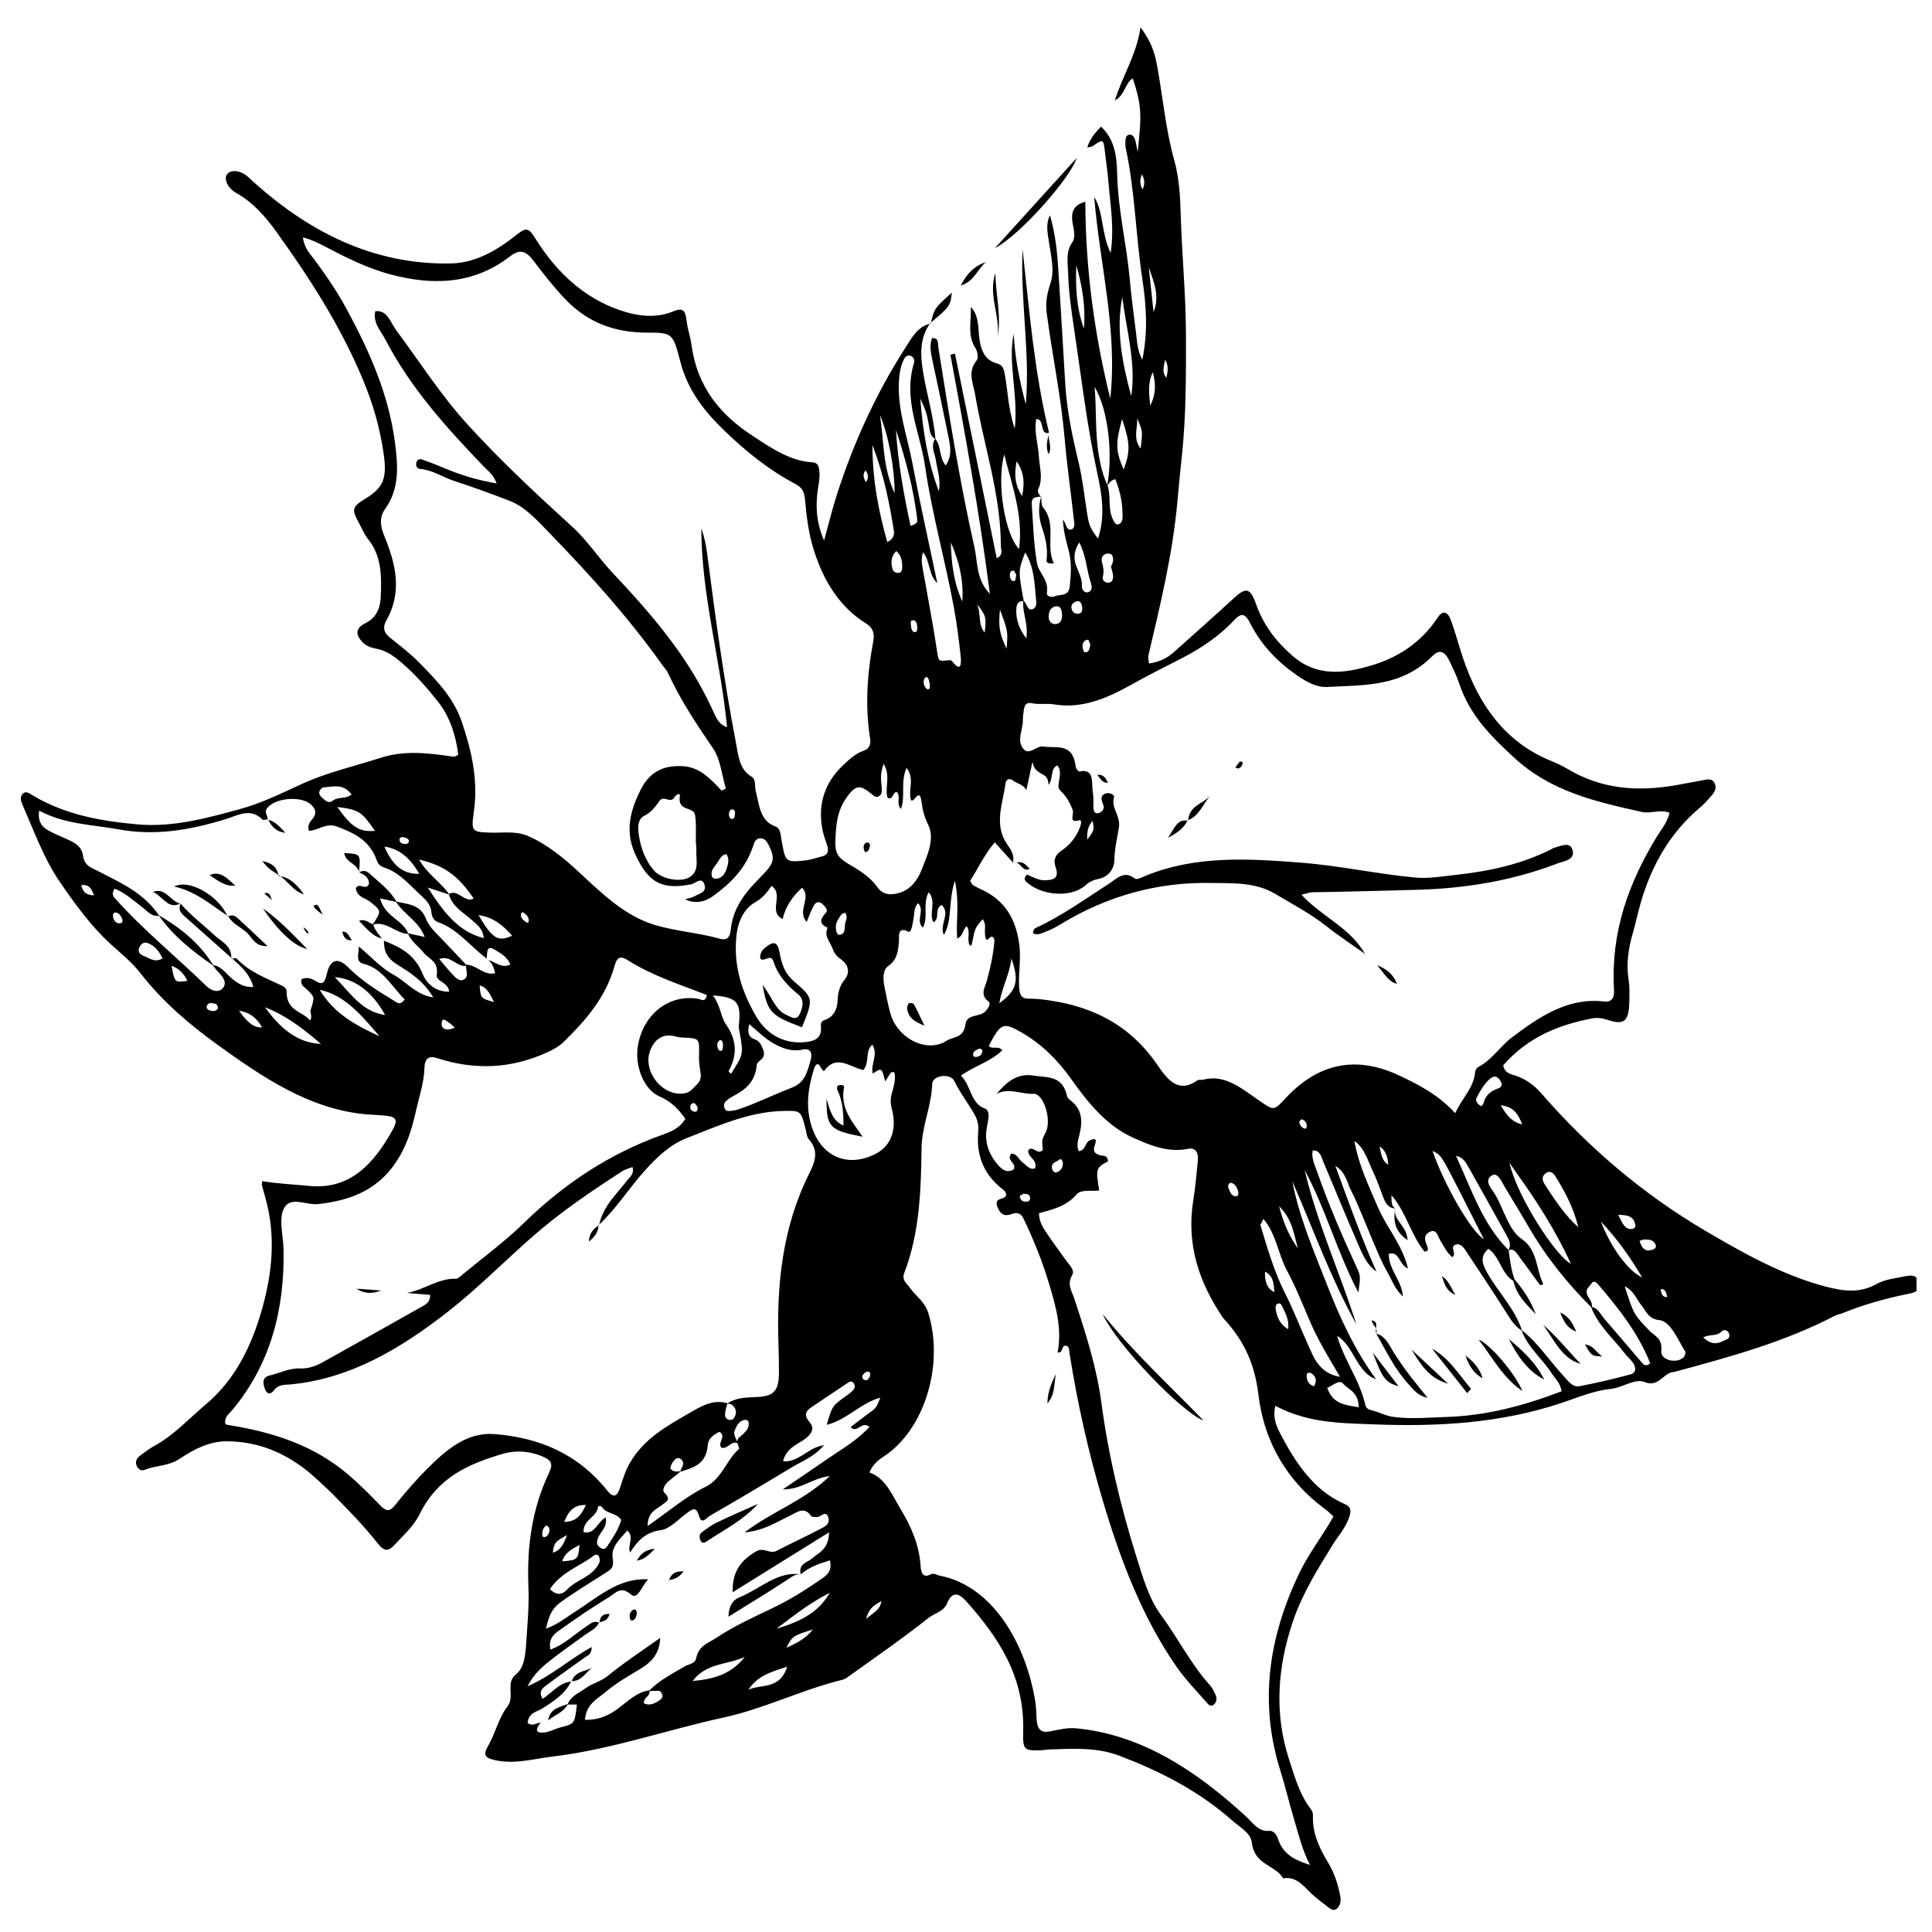<?xml version="1.0" encoding="UTF-8"?>
<!-- Uploaded to: SVG Repo, www.svgrepo.com, Generator: SVG Repo Mixer Tools -->
<svg width="800px" height="800px" version="1.1" viewBox="144 144 512 512" xmlns="http://www.w3.org/2000/svg">
 <defs>
  <clipPath id="a">
   <path d="m149 151h502.9v500h-502.9z"/>
  </clipPath>
 </defs>
 <g clip-path="url(#a)">
  <path d="m422.03 258.68c-2.676 0.711-1.02-3.633-3.402-3.637-0.645 3.332 0.488 6.559 0.672 9.824 0.16 2.918 1.199 5.793-0.133 8.715-0.324 0.707 0.121 1.531 0.746 2.023l0.004-0.012c-1.117 0.207-2.644-0.117-2.488 2.047 0.367 5.215 0.492 10.496 1.379 15.586 0.457 2.629 3.215 4.41 2.625 7.879-0.168 0.969 1.281 1.289 2.074 0.922 1.43-0.656 3.688 0.227 3.996-2.695 0.344-3.211 0.535-6.422-0.324-9.574-0.68-2.484-1.352-4.961-1.492-8.102 0.891 1.102 0.883 3.008 2.191 2.66 1.109-0.293 0.82-1.637 0.719-2.555-0.797-7.168-1.828-14.309-2.449-21.496-0.961-11.207-3.293-22.141-4.754-33.25-0.367-2.781 0.055-5.195 1.008-7.992 1.148-3.371 0.066-7.516-0.488-11.285-0.328-2.231-0.797-4.473 0.328-6.68 1.477 4.898 1.961 9.941 2.266 15.023 0.598 9.836 1.219 19.664 1.785 29.504 0.418 7.273 1.926 14.262 3.606 21.25 1.02 4.211 1.465 8.613 2.152 12.934 0.555 3.492 0.754 4.027 2.918 6.953 2.07-6.074 0.988-11.914-0.242-17.609-2.695-12.473-4.176-25.199-6.066-37.84-0.734-4.941-1.477-9.898-1.602-14.949-0.07-2.785-0.68-5.512 1.082-8.062 1.023-1.484 0.363-3.531 0.09-5.269-0.441-2.832 0.262-4.684 3.391-5.531 0.051 17.824 2.41 35.18 6.609 52.164 2-18.207-2.816-35.594-4.254-53.438 2.559 4.176 1.797 9.586 4.359 14.852 1.004-6.922-0.109-12.699-0.559-18.488-0.215-2.801-0.641-5.578-0.969-8.367-0.398-3.394-0.395-3.391-3.293-1.438-0.262 0.176-0.621 0.145-1.387 0.309 0.828-2.481 2.207-4 3.652-5.488 3.559 3.281 4.176 7.719 4.277 12.504 0.203 9.492 2.504 18.656 3.352 28.051 0.434 4.797 1.074 9.566 1.676 14.344 0.273 2.141 0.301 4.379 1.637 6.879 1.562-7.559 1.043-14.547-0.004-21.492-1.734-11.48-1.949-23.227-4.375-34.586-0.121-0.574-0.152-1.203-0.117-1.793 0.051-0.805 0.195-1.699 1.055-1.789 0.754-0.082 1.293 0.551 1.516 1.316 0.328 1.125 0.5 2.312 0.699 3.309 1.129-10.367 1.008-12.352-1.293-19.531-2.106 1.23-2.156 4.613-4.75 5.805 2.062-6.586 5.707-11.969 6.793-19.355 2.402 3.254 3.621 6.027 4.301 9.668 1.613 8.586 2.316 17.367 4.707 25.832 1.18 4.18 1.496 9.07 1.629 13.598 0.309 10.844 1.375 21.652 1.406 32.469 0.031 10.605 0.039 21.27-1.062 31.852-0.418 3.988-0.828 7.981-1.18 11.98-1.234 14.055-4.539 27.57-7.719 41.121-0.121 0.516 0.074 1.133 0.156 2.086 2.504-0.367 4.672-1.27 6.578-2.984 5.301-4.75 10.625-9.465 15.875-14.293 3.266-3.004 4.375-2.848 5.965 1.637 2.047 5.777 5.57 10.098 9.738 13.699 6.422 5.551 13.688 4.566 20.715 2.481 6.898-2.047 13.129-5.863 17.648-12.727 1.395-2.117 2.727-1.449 3.488 0.664 1.133 3.141 2.023 6.398 3.059 9.582 4.246 13.043 11.477 22.68 22.93 27.508 1.613 0.68 3.25 1.355 4.766 2.273 9.262 5.613 19.055 6.168 29.113 4.367 2.543-0.453 5.082-0.941 7.629-1.402 0.871-0.156 1.773-0.191 2.324 0.77 0.707 1.234 0.156 2.367-0.562 3.234-1.074 1.285-2.215 2.523-3.461 3.57-7.949 6.742-13.074 15.77-15.93 26.66-0.555 2.109-1.02 4.262-1.629 6.352-1.184 4.055-1.809 8.137-1.129 12.449 0.277 1.762 0.223 3.613 0.191 5.422-0.098 5.637-1.266 6.664-5.871 5.152-1.352-0.441-2.664-0.621-4.062-0.348-8.758 1.703-16.922 4.891-23.504 12.434 0.508 2.324 2.258 2.316 3.621 2.828 2.5 0.938 4.621 2.438 6.516 4.621 12.812 14.738 27.223 26.816 43.301 36.305 10.309 6.082 20.641 11.859 31.965 14.852 4.59 1.215 9.039 1.879 13.574-0.672 2.109-1.188 4.625-1.449 6.988-1.934 1.652-0.336 3.863-0.887 4.219 1.812 0.309 2.336-1.75 2.504-3.273 2.828-5.75 1.203-11.422 2.754-16.941 5.019-0.645 0.266-1.359 0.332-1.984 0.656-13.395 6.977-27.582 10.855-41.781 14.695-0.332 0.09-0.664 0.23-1.004 0.246-2.695 0.109-3.996 4.231-7.742 2.66-2.473-1.039-5.91 1.523-8.961 1.828-4.481 0.453-8.672 2.254-12.879 3.664-16.41 5.5-33.102 6.379-50.008 5.727-6.367-0.246-12.688-0.309-18.914-2.086-2.328-0.664-4.594-1.508-7.082-2.84-0.664 2.82 0.066 4.941 1.098 6.953 4.231 8.211 9.176 15.562 17.215 19.055 1.605 0.699 1.949 1.582 1.23 3.637-0.988 2.832-2.812 4.734-4.246 7.059-4.012 6.484-8.152 13.047-10.676 20.566-4.016 11.965-4.988 24.223-0.957 36.527 1.402 4.273 2.625 8.691 5.176 12.312 0.535 0.762 1.184 1.367 1.137 2.543-0.191 4.898 1.883 8.832 4.133 12.621 1.5 2.523 2.414 5.281 3.027 8.23 0.309 1.492 0.227 2.883-0.84 3.773-1.023 0.852-1.93-0.137-2.777-0.789-1.004-0.77-2.019-1.527-2.996-2.348-2.586-2.172-4.625-5.602-8.422-4.902-2.266-3.719-7.637-3.426-8.34-9.547-0.289-2.504-3.18-4.004-5.078-5.691-9.012-7.992-19.23-13.133-29.895-17.215-6.019-2.309-12.207-1.918-18.391-1.715-1.027 0.035-2.055 0.23-3.09 0.25-3.754 0.074-4.266-0.23-4.125-4.731 0.469-14.934-6.637-25.277-15.105-34.797-1.531-1.723-3.559-3.055-4.977 0.398-1.004 2.438-3.32 2.707-4.953 3.996-7.082 5.606-14.465 10.707-21.77 15.926-0.707 0.504-1.629 0.629-2.465 0.852-10.137 2.676-19.844 7.418-30.012 9.629-15.168 3.293-30.012 8.543-45.43 10.367-5.106 0.605-10.133 2.152-15.336 0.934-2.562-0.598-3.16-1.328-1.742-3.777 1.934-3.352 2.832-7.535 5.094-10.387 2.106-2.66-0.637-6.254 2.273-8.539 2.191-1.723 2.516-5.164 2.711-8.176 0.328-5.008 0.805-10.051 0.594-15.043-0.449-10.695 0.992-20.832 5.481-30.223 1.039-2.172 0.66-3.199-1.223-4.074-3.656-1.691-7.523-1.984-11.16-0.902-8.688 2.59-17.012 5.961-21.961 16.016-1.578 3.203-4.379 5.633-6.766 8.227-1.391 1.516-2.562 1.664-4.242-0.469-3.652-4.641-7.75-8.82-11.836-12.969-1.281-1.293-2.648-2.516-3.981-3.769-7.008-6.625-14.938-10.309-24.07-10.398-4.695-0.047-8.828 2.066-12.629 4.621-3.027 2.031-6.297 1.703-9.336 2.957-0.836 0.348-1.734-0.121-2.137-1.176-0.434-1.133 0.168-1.98 0.887-2.535 1.281-0.988 2.594-1.949 3.981-2.715 5.012-2.769 9.027-7.152 13.457-10.887 7.672-6.465 12.047-15.133 14.934-25.27 2.769-9.742 3.688-19.531 0.906-29.492-0.316-1.133-0.656-2.258-0.957-3.394-0.047-0.172 0.051-0.395 0.152-1.055 4.117 0.707 8.324 0.875 12.48 1.281 10.586 1.023 17.012-5.648 22.176-15.121 1.223-2.242 0.797-3.144-1.535-3.438-2.047-0.258-4.109-0.266-6.16-0.473-14.516-1.457-26.738-9.629-38.754-18.312-7.457-5.391-14.535-11.34-20.504-19.016-2.289-2.941-5.188-5.25-7.894-7.715-5.195-4.727-9.438-10.617-13.496-16.496-4.152-6.059-6.816-13.391-9.84-20.348-0.363-0.836-0.836-1.934-0.141-2.816 0.91-1.148 1.832-0.344 2.762 0.211 8.73 5.199 18.148 6.832 27.789 7.699 9.438 0.848 18.43-1.652 27.438-4.121 5.629-1.543 10.949-4.223 16.344-6.676 6.656-3.027 13.785-4.609 20.703-6.848 6.102-1.969 12.238-1.293 18.379-0.414 0.684 0.098 1.34 0.316 2.16-0.453-0.66-5.109-2.223-9.996-5.289-13.891-2.891-3.68-5.965-7.184-9.453-10.207-2.125-1.844-4.172-3.391-6.816-3.906-1.32-0.258-2.699-0.609-3.789-1.738-1.984-2.062-1.855-3.785 0.695-5.039 2.731-1.344 3.953-3.637 4.109-6.957 0.25-5.508 0.223-10.887-3.332-15.297-0.926-1.152-1.547-2.648-2.281-4.004-2.188-4.027-2.066-4.527 1.535-6.75 4.699-2.898 5.754-5.285 4.898-11.547-0.953-6.988-2.856-13.574-5.527-19.977-6.012-14.398-14.188-27.02-22.922-39.172-2.953-4.109-6.301-7.875-10.617-10.293-2.516-1.414-3.41-3.965-2.414-5.082 1.176-1.316 3.758-0.82 5.523 0.816 15.766 14.672 33.43 23.375 53.863 22.902 6.57-0.152 12.297-3.602 17.566-7.812 2.41-1.93 3.102-1.324 4.68 1.203 6.144 9.875 14.223 16.797 24.488 19.648 4.012 1.113 8.203 1.293 12.184-0.383 2.281-0.961 3.113-0.297 3.394 2.43 0.227 2.176 1.004 4.273 1.305 6.445 1.586 11.602 7.934 18.75 16.234 24.18 4.961 3.246 9.871 6.625 15.73 6.992 1.688 0.105 1.844 1.176 1.953 2.734 0.117 1.641-0.23 3.129-0.449 4.699-0.57 4.156-0.457 8.309 1.672 13.305 1.289-4.664 2.18-8.352 3.324-11.93 4.453-13.965 10.453-26.988 18.07-38.914 1.742-2.731 3.445-6.031 6.856-6.625l-0.121-0.137c-2.988 4.152-2.609 8.883-1.754 13.723 1.004 5.699 2.664 11.227 3.152 17.035-1.508-0.828-1.535-2.5-1.805-4.066-0.203-1.18-0.469-2.352-0.84-3.473-0.371-1.113-0.906-2.144-1.375-3.219 0.66 8.543 1.977 16.766 4.898 24.52 0.586-2.906-0.359-5.5-0.77-8.191-0.289-1.879-1.461-3.742-0.191-5.703 1.656 1.812 0.984 4.953 2.785 7.074 1.762-2.551 1.246-5.082 0.746-7.543-1.387-6.832-2.82-13.648-4.289-20.461-0.418-1.949-0.766-3.84-0.09-5.727 1.867-0.152 1.527 1.402 1.691 2.449 2.805 17.738 5.629 35.477 9.562 52.934 0.891 3.953 0.367 8.473 4.098 12.398-2.801-21.887-6.625-42.633-10.461-63.379 0.402-0.102 0.801-0.195 1.203-0.297 3.68 18.02 7.359 36.043 11.07 54.211 1.863-0.887 1.098-2.191 1.094-3.219-0.023-13.875-4.566-26.703-6.805-40.062-0.504-3.008-2.117-6.035 0.328-9.039 0.641-0.789 0.297-2.492-0.309-3.441-2.16-3.394-1.02-7.16-1.168-10.816 2.289 2.363 1.863 5.801 2.297 8.672 0.516 3.43 1.809 5.457 4.422 6.227 1.43 0.422 1.863 0.848 2.223 2.664 0.871 4.402 0.832 9.07 2.695 14.695 0.961-9.367-1.879-17.199-0.289-25.145 0.332 6.398 1.582 12.57 3.211 18.691 1.195-13.723-1.484-27.348-0.852-41.086 1.809 16.355 3.133 32.738 7.019 48.617zm-6.836 44.523c0.996 0.543 1.004 2.957 2.613 2.156 1.148-0.57 0.781-2.09 0.684-3.199-0.344-4.004-0.543-8.086-2.797-11.758-1.879 4.852-1.879 4.852-0.383 12.934-1.32-0.207-1.914 0.645-1.98 2.023-0.133 2.867 0.746 5.281 2.637 7.82 0.652-3.836-1.121-6.793-0.773-9.977zm-152.1 77.887-5.719-1.875c3.914 6.102 7.957 11.738 14.852 13.387-0.363-2.719-1.918-3.613-3.25-4.836-2.188-2.016-5.012-3.301-6.039-6.805 2.43-1.543 4.156 2.457 6.586 1.164-4.141-6.102-7.785-8.762-14.461-10.332 2.277 3.996 5.773 5.953 8.031 9.297zm174.38-108.55c1.023 2.918 0.035 6.266 1.461 9.125 0.363 0.73 0.707 1.445 1.426 1.305 0.727-0.141 1.113-1.027 1.129-1.789 0.082-3.594-0.609-6.996-1.926-10.188-1.066 0.188-1.586 0.992-2.16 1.715 1.594-8.469 0.266-20.129-3.324-26.199 0.535 6.062 0.086 12.172 1.129 18.219 0.473 2.734 1.102 5.387 2.266 7.812zm-185.38 118.79c1.41 0.309 2.82 0.609 4.473 0.973-1.75-4.398-5.551-5.941-7.656-9.391 2.934 0.684 6.398 0.719 7.836 4.277 0.871 2.16 2.137 3.394 3.508 4.805 2.519 2.59 4.984 5.25 7.473 7.883-2.481 0.746-4.231-2.941-7.316-1.715 1.379 1.613 2.41 2.91 3.527 4.09 0.875 0.922 1.945 2.055 3.144 1.238 1.285-0.871 0.215-2.555 0.465-3.84 2.66-0.02 4.691 3.004 7.688 2.258-0.352-1.484-0.828-2.664-1.82-3.492 1.875 0.508 3.551 2.332 5.836 1.176-0.906-2.137-2.68-3.004-4.203-3.949-2.176-1.352-1.934 0.891-2.047 2.387-4.328-3.176-7.793-7.91-12.922-9.648-0.984-0.332-1.641-1.285-1.758-2.695-0.168-1.965-1.457-3.199-2.648-4.293-2.953-2.699-5.606-5.934-9.336-7.301-0.941-0.348-1.965-0.605-2.43-1.941-1.949-5.57-6.039-7.359-10.602-9.105-2.926-1.117-5.023 1.113-7.457 1.117-0.414-1.602 0.324-2.336 0.871-3.008 1.254-1.531 1.078-2.641-0.309-3.945-2.559-2.402-9.793-1.812-11.754 1.148-0.629 0.945 0.359 1.875 0.277 2.856l0.09-0.117c-0.504 0.039-1.211 0.359-1.484 0.086-3.188-3.168-6.394-1.145-9.598-0.145-9.34 2.898-18.746 4.543-28.445 2.766-7.023-1.289-14.234-1.301-21.125-4.977-0.422 3.004 0.82 4.324 2.367 5.211 1.684 0.969 3.492 1.637 5.234 2.453 1.785 0.832 3.668 1.738 4.016 4.223 0.383 2.762 2.121 3.152 3.883 4.074 5.891 3.078 12.09 5.648 16.324 11.879-1.949 0.379-3.164-1.238-4.578-2.312-2.367-1.793-4.625-3.875-7.25-4.84-0.812 1.27-0.43 1.953 0.066 2.508 7.578 8.496 16.234 15.461 24.273 23.305 1.289 1.254 3.5 2.023 4.57 0.227 0.984-1.652-0.75-3.195-1.875-4.445-0.367-0.406-0.68-0.883-1.02-1.328 2.047 0.121 3.269 1.945 4.715 3.223 1.762 1.559 3.547 2.719 6.055 2.551-1.113-3.762-3.5-5.644-5.758-7.668l-0.109 0.16c0.508 0 1.219-0.258 1.5 0.039 3.273 3.426 7.356 4.977 11.309 6.832 0.754 0.352 1.859 0.742 1.855 1.824-0.039 5.231 4.07 5.152 6.273 7.715 0.613-1.309-0.102-2.152 0.082-2.727 1.078-3.441 1.145-3.43-0.863-5.43-0.742-0.734-1.867-1.129-1.559-2.785 1.168-0.57 2.371-0.352 3.445 0.289 1.934 1.16 2.641 1.199 3.336-1.891 0.84-3.742 3.004-4.172 5.465-1.699 3.688 3.707 7.914 6.34 12.176 8.918 0.762 0.457 1.75 1.535 2.934-0.297-3.414-3.387-5.871-8.184-10.758-9.375-2.402-0.59-1.395-2.387-1.391-4.637 3.387 2.84 5.984 5.762 9.27 7.531 3.269 1.758 5.828 5.266 10.465 5.981-2.816-4.711-6.422-6.734-9.824-8.898-2.254-1.438-3.305-3.269-3.254-6.152 4.16 1.707 8.102 3.457 10.242 8.77 1.195 2.969 3.789 4.82 7.07 4.746-0.352-2.68-3.586-2.629-3.32-4.469 0.539-3.691-2.09-4.109-3.445-5.848-1.375-1.746-3.293-2.883-4.199-5.152zm87.34 135.11c-1.633-0.691-2.644 1.641-4.211 1.234-1.258-1.281 1.422-2.957-0.539-4.238-1.34 0.625-2.957 1.703-3.09 3.375-0.43 5.438-3.965 6.098-7.305 7.234 0.172-1.059 1.359-2.086 0.367-3.16-0.988-1.062-1.855-0.18-2.488 0.789-0.281 0.43-0.621 1.316-0.465 1.543 0.707 1.004 1.77 0.715 2.734 0.676-1.117 0.906-2.238 1.797-3.344 2.719-0.898 0.746-1.742 2.262-1.039 2.953 2.019 1.977 0.379 2.457-0.672 3.293-1.535 1.23-3.723 1.809-3.758 5.551 5.426-3.758 10.133-7.824 15.375-10.395 4.332-2.121 5.543-7.188 8.863-10.051 0.117-0.102-0.301-1.043-0.504-1.648-0.055-1.215 0.82-1.543 1.441-2.152 0.887-0.871 1.883-1.762 1.578-3.379-0.047-0.242-0.539-0.535-0.812-0.52-1.559 0.105-2.332 1.445-2.875 2.887-0.461 1.215 0.578 2.16 0.742 3.289zm205.61-43.004c-3.148-1.809-3.629-6.559-6.629-8.496-2.266 2.051-1.629 3.965-0.348 6.258 2.941 5.289 7.305 9.402 9.305 15.457-2.074-1.199-3.281-3.359-4.609-5.457-3.356-5.297-6.84-10.473-10.289-15.695-0.754-1.148-1.656-2.262-3.004-1.516-1.164 0.645 0.648 2.238-0.598 3.168-1.406-1.109-2.211-2.852-3.18-4.434-0.727-1.188-1.023-3.285-2.953-2.18-1.875 1.074-0.867 2.602-0.406 4.047 0.191 0.609 0.047 1.094-0.84 1.074-3.547-4.312-4.926-10.57-8.742-14.914 0.055 1.316-0.191 2.68 0.984 3.531l-0.012-0.016c-1.582-0.07-2.469-1.195-3.074-2.754-0.926-2.379-1.723-4.84-2.82-7.109-1.367-2.832-2.18-6.141-4.883-8.02 1.066 6.301 3.758 11.793 6.16 17.434 2.332 5.481 6.414 9.855 8.02 16.305-2.344-0.719-2.231-4.781-5.113-3.805 0.082 4.312 3.41 6.883 3.797 11.285-2.231-2.012-3.012-4.566-4.258-6.695-1.254-2.141-2.211-4.527-3.231-6.856-1.094-2.504-2.082-5.066-3.16-7.582-0.996-2.336-1.93-4.727-3.109-6.934-1.055-1.977-1.27-4.766-4.172-6.566 3.691 10.137 6.977 19.215 10.891 28-2.754-1.883-3.898-5.039-5.184-7.992-3.039-6.977-5.918-14.051-8.883-21.074-0.57-1.344-0.84-3.117-2.84-3.019-0.379 2.152 0.59 3.918 1.215 5.715 2.988 8.57 6.57 16.809 10.312 24.953 1.188 2.59 1.203 2.578 0.594 6.969-5.637-10.66-8.699-22.27-14.234-32.398 3.391 14.188 9.324 27.16 13.715 40.867-6.699-12.02-11.438-25.207-16.992-37.938 1.855 9.598 5.617 18.273 9.062 27.094 3.523 9.02 7.516 17.719 13.121 25.352-5.129-1.762-5.891-8.871-10.297-11.461 1.898 6.57 5.984 11.699 7.473 18.344 0.188 0.828 0.918 1.184 1.594 1.34 2.012 0.465 3.848 1.527 5.949 1.797 4.648 0.59 9.281 0.141 13.898 0 10.449-0.316 20.547-2.961 30.566-6.812-0.383-2.316-1.727-3.34-2.625-4.746-2.535-3.977-6.309-6.766-8.031-11.508 4.301 3.281 7.387 8.098 11.098 12.121 1.254 1.359 2.438 3.148 4.301 2.793 4.523-0.871 9.035-1.926 13.504-3.129 1.57-0.422 1.566-1.895 0.578-3.211-0.676-0.898-1.523-1.613-2.195-2.5-3.039-3.969-6.891-7.133-8.832-12.184 1.777 0.137 2.481 1.965 3.543 3.18 3.18 3.641 6.289 7.371 9.457 11.027 0.656 0.754 1.305 1.969 2.676 0.707-3.238-8.07-8.328-14.473-13.629-20.68-0.574-0.672-1.289-1.523-2.074-0.238-0.465 0.754-1.414 1.176-1.098 2.465 0.324 1.309 1.688 2.109 1.309 3.75-6.383-6.344-12.09-13.402-16.797-21.543-2.016-3.488-4.137-6.887-6.188-10.348-0.961-1.621-2.047-4.367-3.75-2.973-1.805 1.477 0.344 3.477 1.199 4.973 2.289 3.977 3.57 9.367 6.969 11.684 4.219 2.875 3.75 7.758 5.578 11.582 0.203 0.418-0.02 0.707-0.727 0.594-1.703-2.316-3.606-4.883-5.481-7.473-0.777-1.074-1.438-2.359-2.898-1.668 0.957-1.715 0.031-3.082-0.684-4.387-3.238-5.875-6.535-11.703-9.805-17.559-0.797-1.426-1.586-2.836-3.371-3.078 4.07 8.785 7.117 18.285 13.945 24.934 0.336 2.656 0.656 5.316 1.582 7.809zm-188.86 77.781 0.012 0.004c-0.637-2.922 1.641-3.031 2.902-4.141 1.855-1.629 4.555-2.504 4.606-6.992-8.918 5.543-17.215 10.699-25.531 15.871-0.207-5.508 2.281-8.57 6.273-10.863 1.984-1.137 3.547 0.828 5.32-0.098 3.769-1.953 7.617-3.691 11.367-5.684 1.133-0.605 3.023-1.254 2.352-3.25-0.672-2-2.035 0.098-3.098-0.02-0.492-0.055-1.203 0.035-1.441-0.301-1.844-2.613-3.648-1.004-5.527-0.109-3.602 1.707-7.043 4.031-12.09 4.457 7.488-5.688 15.438-8.156 22.582-14.922-4.715 0.57-7.609 3.621-12.453 3.523 4.707-3.203 8.398-5.691 12.07-8.23 3.68-2.543 7.582-4.719 10.871-8.309-2.066-1.777-3.18 1.863-4.992 0.055 1.629-1.25 3.039-2.394 4.5-3.441 2.281-1.637 2.297-1.605 3.394-4.383-5.16 1.387-9.02 5.981-14.223 7.199 1.477-5.027 1.48-5.023 5.059-7.57 0.586-0.414 1.16-0.852 1.691-1.344 0.559-0.52 0.969-1.195 0.457-2.019-0.523-0.855-1.145-0.5-1.777-0.074-3.125 2.106-6.266 4.172-9.387 6.289-1.594 1.078-2.223 2.086-0.523 4.086 1.352 1.586 0.465 3.062-1.129 4.281-2.098 1.605-5.004 2.344-5.961 6.012 4.172 0.395 6.641-3.699 10.879-4.266-2.715 3.133-5.672 4.144-8.312 5.738-7.324 4.422-14.676 8.781-22.066 13.047-0.781 0.449-2.062 2.469-2.785-0.086-0.715-2.519-1.77-1.738-3.074-0.797-2.316 1.672-4.586 4.297-7.055 4.621-3.742 0.484-6.074 2.602-8.102 5.934-0.855-1.965 1.258-4.012-0.754-5.844-1.809 2.133-4.348 4.301-3.883 7.227 0.414 2.602-0.359 3.027-1.762 3.934-4.047 2.609-8.168 5.047-12.113 7.91-2.312 1.676-3.062 3.703-3.785 6.938 3.031-1.074 5.109-2.82 7.324-4.223 6.168-3.883 11.82-9.34 19.785-8.836-1.715 1.543-2.762 5.613-4.609 3.996-2.715-2.379-4.133-0.297-5.824 0.734-4.262 2.59-8.43 5.41-12.523 8.344-1.551 1.113-3.629 2.223-2.996 5.527 3.699-1.281 6.301-4.027 9.281-5.949 1.195-0.77 2.227-1.98 3.742-1.062l-0.117-0.137c-0.816 1.676-2.344 2.242-3.633 3.184-3.34 2.43-6.731 4.769-9.965 7.379-1.895 1.531-3.758 3.269-5.394 6.328 6.457-2.781 11.27-7.285 17.043-10.418-0.059 2.109-1.074 2.211-1.719 2.684-3.332 2.438-6.731 4.75-10.02 7.262-0.992 0.754-2.57 1.598-1.285 3.789 2.555-1.648 4.574-4.422 7.691-4.57l-0.086-0.117c-1.738 3.543-4.68 5.301-7.582 7.188-1.484 0.973-3.699 1.082-4 3.859 1.219 1.012 2.309 0.074 3.41-0.082-0.648 1.102-1.918 2.637 0.441 2.68 1.633 0.031 3.258-0.973 4.914-1.402 3.703-0.953 3.707-0.922 4.312-6.039h-2.5c0.941-2.402 3.094-3.059 4.769-4.312 1.824-1.359 4.031-1.754 5.93-3.305 4.418-3.613 9.16-6.688 13.879-10.055-0.223 4.852-2.957 6.867-6.051 8.691-2.902 1.715-5.836 3.465-8.465 5.68-2.156 1.812-5.117 3.144-5.422 7.344 3.289 0.066 5.856-0.898 8.434-2.75 2.727-1.961 5.231-4.644 8.652-5.062 0.363 1.637-1.691 1.824-1.461 3.481 1.547 0.641 2.922 0.035 4.238-0.938 0.418-0.309 0.836-0.691 0.613-1.395-0.18-0.574-0.484-1.027-1.066-1.023-0.836 0.012-1.672 0.047-2.504 0.066 2.852-2.941 6.312-4.629 9.652-6.602 1.02-0.598 2.606-0.586 2.922-2.156 0.672-3.316 3.219-3.961 5.223-5.289 4.762-3.164 9.871-5.488 14.922-7.906 4.289-2.051 8.387-4.535 12.348-7.309 1.562-1.094 3.75-2.133 2.926-5.379-2.914 0.887-5.504 1.801-7.742 3.719zm-53.547-92.555 0.102 0.105c1.082-5.195 4.648-8.266 7.473-11.969 0.715-0.938 1.93-1.621 1.41-3.516-1.039 0.402-1.914 0.578-2.644 1.055-8.102 5.246-16.141 10.641-23.574 17.129-7.551 6.59-14.699 13.871-22.512 20-12.723 9.992-26.273 17.98-41.969 19.422-1.484 0.137-3.109-0.055-4.297 1.535-0.812 1.09-1.809 1.27-2.394-0.277-0.598-1.594-0.828-3.144 1.238-3.633 2.672-0.629 5.211-1.977 8.027-1.863 2.098 0.082 4.098-0.57 5.977-1.617 8.664-4.832 17.324-9.672 25.965-14.559 1.145-0.645 2.559-1.18 2.555-3.309-2.09-0.18-4.121-0.352-6.144-0.527 4.434-0.754 8.324-3.914 12.902-3.754 0.586 0.02 1.23-0.629 1.777-1.09 5.453-4.516 11.168-8.664 16.277-13.664 10.816-10.57 22.824-18.367 36.254-23.227 2.438-0.883 4.938-1.703 6.555-4.402-1.906-2.777-3.984-4.699-6.871-5.953-4.242-1.844-6.609-8.297-5.68-13.523 1.484-8.324 8.188-13.559 15.887-12.348 0.906 0.141 1.91 1.152 2.379-0.977-7.106-2.797-14.348-5.055-20.953-9.23-1.668-1.059-2.777-1.137-3.473 1.371-2.383 8.578-7.699 14.539-13.375 20.141-1.32 1.305-2.848 2.121-4.469 2.871-9.594 4.434-19.336 4.769-29.188 1.566-2.316-0.754-3.32 0.137-3.394 2.66-0.117 3.883-1.379 7.461-2.195 11.117-0.887 3.996-2.019 7.961-4.016 11.598-5.195 9.457-13.098 12.289-21.949 13.301-3.019 0.348-6.984-2.004-8.805 0.699-1.855 2.75-0.457 7.371-0.379 11.16 0.359 16.414-3.656 30.863-13.621 42.77-0.777 0.926-1.98 1.703-1.863 3.332 0.125 0.203 0.207 0.453 0.316 0.48 0.84 0.168 1.688 0.281 2.535 0.434 10.625 1.891 20.816 5.231 29.676 12.715 3.047 2.574 5.894 5.488 8.727 8.387 1.465 1.5 2.414 1.543 3.824-0.227 2.68-3.367 5.5-6.621 8.488-9.613 5.141-5.144 10.59-9.77 17.871-9.184 11.43 0.918 21.773 4.906 29.871 14.992 1.496 1.863 2.543 1.742 3.34-0.715 0.73-2.262 1.395-4.504 2.562-6.531 3.828-6.625 9.812-9.82 15.598-13.191 3.164-1.844 6.484-3.894 10.316-2.727-0.152 0.555-0.316 1.102-0.441 1.664-0.266 1.168-0.469 2.383 0.902 2.742 0.387 0.102 1.055-0.121 1.273-0.469 0.641-0.992 0.766-2.106-0.086-3.117-0.504-0.594-1.109-0.781-1.797-0.664 2.621-1.848 5.547-1.656 8.449-1.84 4.18-0.262 5.379-1.875 5.359-6.746-0.012-2.414-0.047-4.832-0.133-7.238-0.555-15.91 1.125-31.266 8.184-45.277 1.57-3.125 2.57-6.066-0.188-9.062-0.441-0.484-0.52-1.461-0.707-2.227-1.324-5.387-1.32-5.309-5.848-5.234-9.098 0.152-17.441 3.934-25.887 7.254-4.328 1.703-7.719 4.949-11 8.578-4.195 4.664-7.633 10.215-12.219 14.422zm109.83-96.047c-1.578-1.758-3.16-3.523-4.84-5.394-2.766 3.254-4.438 6.957-6.535 10.203 0.359 0.539 0.516 0.977 0.789 1.148 0.746 0.465 1.531 0.836 2.316 1.199 5.742 2.672 9.059 7.375 9.949 14.738 0.441 3.656-0.238 7.164-0.082 10.758 0.098 2.277 0.504 3.394 2.5 3.394 1.027 0 2.066 0.023 3.09 0.137 12.176 1.34 23.145 5.828 31.066 17.418 2.918 4.266 5.684 7.516 10.594 4.106 0.398-0.277 1.023-0.066 1.523-0.195 5.844-1.531 10.242 2.379 14.797 5.496 3.977 2.719 3.891 2.836 7.027-0.551 8.871-9.566 18.934-11.254 29.996-6.121 5.359 2.488 10.594 5.254 15.004 10.055 1.809-4.086 4.848-6.543 5.266-10.828 0.051-0.504 0.414-1.203 0.785-1.387 3.547-1.773 5.828-5.492 8.984-7.883 7.426-5.633 15.008-10.605 24.328-9.496 2.102 0.25 2.836-0.934 2.707-3.152-0.891-15.199 3.871-28.199 11.195-40.289 1.23-2.035 2.891-3.894 3.527-6.578-2.59-0.996-4.961 0.316-7.344-0.215-11.961-2.695-23.961-5.25-33.891-14.43-5.941-5.492-11.742-11.133-14.582-19.809-0.672-2.051-1.676-3.953-2.586-5.891-1.125-2.394-2.562-3.102-4.527-1.117-8.102 8.172-18.121 7.609-27.836 8.121-2.715 0.145-5.367-1.293-7.766-2.941-5.106-3.5-9.527-7.894-12.59-13.914-1.215-2.387-2.188-3.09-4.281-0.836-4.07 4.367-8.883 7.5-13.934 10.113-4.383 2.262-8.801 4.449-13.121 6.879-6.574 3.703-13.25 6.578-20.758 5.305-1.848-0.312-3.797 0.125-5.617-0.273-1.734-0.383-2.156 0.504-2.336 2.102-0.09 0.797-0.23 1.602-0.215 2.398 0.051 2.379-1.48 4.902-0.223 7.055 1.648 2.82 3.668-0.418 5.613-0.105 3.5 0.562 7.871-1.176 8.629 5.379 0.055 0.473 0.699 1.281 0.969 1.23 4.141-0.828 3.129 3.008 3.547 5.41 0.238 1.359 0.121 2.801 0.168 4.207 0.031 0.891 0.316 1.582 1.188 1.441 0.707-0.117 1.367-0.605 1.527-1.41 0.102-0.492-0.262-1.125-0.434-1.684-0.383-1.234 0.102-1.891 1.078-2.168 0.934-0.266 2.289 0.371 2.106 1.004-0.852 2.988 1.773 4.926 1.293 8.027-0.438 2.836-1.18 5.691-1.215 8.723-0.031 2.359-1.688 4.387-3.969 4.871-1.344 0.289-2.449 0.637-3.648 1.719-3.856 3.465-11.773 2.812-15.82-0.969-0.348-0.324-0.555-1.039 0.301-1.848 1.477 0.637 3.168 1.637 5.004 1.508 1.785-0.125 3.672-0.332 2.555-3.527-0.719-2.066 0.121-3.371 1.672-4.41 2.133-1.426 3.789-3.465 4.805-6.117 0.23-0.605 0.621-2.082-0.25-1.828-2.883 0.82-1.289-1.598-1.672-2.66-0.746-2.07-1.738-3.785-3.391-5.32-1.285-1.195 1.109-4.535-0.707-6.574-2.004 0.984-0.91 3.426-2.344 5.164 0.035-3.856-3.633-2.07-4.227-6.172-0.715 3.344-1.129 5.269-1.613 7.523-1.02-1.621-2.465-1.633-3.523-2.5-0.922-0.762-1.879-0.328-2.016 0.746-0.691 5.394-3.176 10.898 0.434 16.137 0.984 1.426 1.996 2.82 1.551 4.863zm-77.238-19.098c0.379-0.176 0.754-0.359 1.129-0.535-1.066-3.57-1.438-7.793-3.34-10.578-4.379-6.414-8.672-12.816-11.996-20.066-0.316-0.695-0.875-1.234-1.316-1.855-9.125-12.855-19.477-24.289-30.168-35.309-3.199-3.301-6.359-6.871-10.555-8.484-4.875-1.875-9.785-3.664-14.73-5.273-2.969-0.969-5.688-2.891-8.836-3.133-0.82-0.066-1.27-0.645-1.109-1.57 0.168-0.977 0.91-1.164 1.594-0.922 1.969 0.695 3.93 1.438 5.863 2.262 4.383 1.875 8.855 3.203 13.836 4.055-0.84-2.387-2.238-3.266-3.356-4.434-9.75-10.184-19.297-20.586-26.18-33.805-1.188-2.289-3.25-4.203-2.629-7.391 3.203-0.418 4.004 2.922 5.535 4.988 6.184 8.344 11.844 17.211 18.75 24.812 8.879 9.77 18.398 18.633 28 27.371 3.953 3.602 6.969 8.273 10.66 12.195 10.156 10.785 19.977 22.023 26.547 36.473 0.73 1.602 1.461 3.668 3.754 4.394-1.715-17.844-6.785-34.809-6.828-52.637 0.832 2.195 1.273 4.484 1.57 6.797 2.156 16.66 4.402 33.301 7.566 49.746 0.672 3.473 0.871 7.246 4.141 9.18 1.293 0.766 0.805 2.465 1.137 3.75 0.945 3.699 1.094 8.035 5.203 9.453 1.324 0.457 1.379 2.117 1.621 3.508 1.043 5.992 1.059 6.047 6.219 5.523 1.527-0.156 3.023-0.715 4.535-1.078 1.586-0.383 1.859-1.48 1.301-3.109-0.383-1.117-0.789-2.238-1.059-3.394-1.562-6.832 0.336-12.898 5.133-17.461 1.758-1.672 3.461-3.301 5.652-4.047 1.414-0.484 1.969-1.582 1.719-3.176-1.375-8.652-0.785-17.211 0.816-25.719 0.434-2.309-0.098-3.703-1.953-4.863-6.828-4.254-11.129-11.008-13.789-19.418-1.391-4.398-1.941-8.953-2.348-13.531-0.191-2.137-0.977-3.168-2.523-3.981-6.793-3.559-12.898-8.43-18.609-13.922-5.195-4.992-9.84-10.551-11.887-18.484-1.996-7.734-2.16-7.684-9.027-7.707-8.172-0.035-15.516-2.492-21.746-9.145-2.934-3.129-5.594-6.523-8.195-9.961-1.977-2.606-3.602-3.074-6.117-1.133-9.859 7.602-20.672 7.738-31.676 4.832-6.188-1.637-12.051-4.59-17.84-7.629-1.703-0.891-3.344-1.672-5.422-2.195 0.363 2.91 1.926 4.363 3.09 5.949 3.031 4.117 5.945 8.324 8.43 12.918 5.894 10.926 11.09 22.254 12.836 35.211 0.832 6.168 1.336 12.473-2.539 17.84-1.668 2.312-1.305 4.644-0.227 7.266 2.992 7.289 4.828 14.727 0.527 22.305-1.066 1.883-0.637 3.301 0.934 4.559 2.691 2.16 5.457 4.254 7.898 6.762 4.379 4.504 8.934 9.055 11.148 15.559 2.602 7.629 4.422 15.477 3.188 23.961-0.754 5.18-0.379 5.234 4.246 5.41 3.402 0.133 6.856-0.543 10.188 0.922 5.031 2.215 9.324 5.723 13.523 9.629 6.133 5.703 12.176 11.609 20.148 13.957 5.68 1.672 11.512 2.035 17.168 3.629 1.777 0.5 2.625-0.367 2.812-2.316 0.637-6.551 4.519-10.574 8.367-14.523 3.109-3.195 3.5-4.363 1.707-7.965-0.551-1.102-1.16-1.945-2.41-1.805-1.059 0.121-1.387 0.977-1.699 1.941-1.988 6.098-6.035 9.969-10.566 13.289-2.438 1.789-5.027 2.106-7.496 0.922 1.012-0.324 1.867-0.43 2.578-0.855 1.129-0.676 3.18-0.957 2.574-2.992-0.691-2.328-2.398-0.352-3.488-0.141-7.84 1.543-11.547-0.395-15.047-8.41-2.57-5.883-1.043-11.32 1.57-16.57 2.555-5.117 6.453-6.625 11.324-6.309 4.359 0.262 7.231 3.332 10.168 6.465zm155.93 284.71c-2.062-3.949-3.059-8.219-4.297-12.352-1.246-4.156-2.231-8.418-3.531-12.551-5.769-18.34-3.023-35.492 4.84-52.129 2.578-5.453 6.223-9.984 9.219-15.336-0.906-0.789-1.547-1.438-2.254-1.953-9.68-7.109-16.102-17.352-17.652-30.371-0.984-8.223-3.879-14.16-8.672-19.508-0.246-0.277-0.523-0.535-0.734-0.848-6.219-9.199-9.805-19.281-7.812-31.316 0.555-3.352 0.812-6.769 1.164-10.168 0.23-2.242-0.543-3.656-2.59-3.246-5.254 1.062-10.039-0.887-14.762-3.047-6.785-3.109-11.695-9.074-16.207-15.453-3.68-5.195-7.992-9.371-13.141-12.332-4.891-2.816-5.543-2.504-8.688 3.559 0.918 1.066 2.551-0.207 3.578 1.18-3.305 3.113-7.254 4.062-10.965 6.695 2.742 2.664 2.559 7.387 6.289 8.691 1.184 0.418 1.113 1.84 0.938 3.062-0.172 1.188-0.488 2.367-0.551 3.562-0.156 3.223 1.055 5.836 2.918 8.082 1.25 1.508 2.613 2.551 4.398 1.449 0.867-1.688-2.133-2.398-0.641-4.16 1.492-0.105 1.945 1.543 2.922 2.254 1.074 0.777 1.961 2.168 3.379 1.617 0.699-2.562-2.125-2.801-1.77-4.848 1.258-1.285 2.481 1.531 3.805-0.023-0.039-0.527-0.066-1.125-0.125-1.715-0.168-1.562 0.91-2.555 1.258-3.871 0.922-3.523-1.152-9.406-3.57-9.281-3.293 0.172-6.508-1.742-9.793 0.031 3.199-3.945 6.117-5.492 9.992-4.84 3.352 0.562 7.496-0.168 8.672 5.426 0.105 0.492 0.656 0.926 1.074 1.25 2.957 2.289 3.113 5.5 2.188 9.043-0.383 1.473-0.781 2.883-0.16 4.309 1.84-0.203 1.688-2.336 2.82-2.832 0.977-0.43 2.262-0.969 1.422 1.305-0.586 1.586 0.055 2.121 1.219 2.535 0.863 0.309 2.215-0.152 2.273 1.688-3.184 1.691-3.254 1.918-2.312 7.703-2.031 0.266-4.797-0.344-5.93 0.977-2.883 3.344-6.481 4.031-10.035 5.062 0.059 2.453 1.223 4.004 2.242 5.547 1.656 2.523 3.5 4.883 5.234 7.34 0.734 1.043 2.086 2.195 1.301 3.562-1.402 2.422-0.066 4.168 0.578 6.133 2.969 9.008 5.941 18.219 7.188 27.613 1.863 14.027 5.098 27.449 9.23 40.664 1.707 5.461 3.336 11.23 6.555 15.598 4.488 6.09 7.984 13.113 13.023 18.66 0.605 0.672 1.027 1.602 1.441 2.473 0.48 1.008 0.277 1.988-0.492 2.66-0.699 0.605-1.344 0.004-1.812-0.535-2.68-3.094-5.559-6.004-7.93-9.402-9.145-13.09-14.934-28.355-19.629-44.117-3.777-12.688-6.711-25.723-8.812-38.977-0.145-0.922 0.02-2.188-1.258-2.109-0.887 0.051-0.379 1.914-1.914 1.785 1.219-6.414-0.488-12.297-2.262-18.203-1.812-6.047-4.144-11.801-6.82-17.371-0.469-0.977-1.168-1.43-2.109-1.352-0.336 0.031-0.684 0.109-1.008 0.238-1.707 0.68-2.934 0.203-3.727-1.828-1.168-2.988 2.328-1.594 2.297-3.461-0.176-0.332-0.289-0.789-0.543-0.977-4.902-3.621-7.508-8.641-6.863-15.574 0.16-1.723-0.227-3.203-0.992-4.57-1.691-3.004-3.809-5.629-5.332-8.82-1.059-2.215-5.82-1.527-5.879 0.695-0.16 5.906-2.746 11.16-2.82 17.086-0.145 11.238-0.516 22.488-4.566 33.008-0.766 1.996 0.656 2.797 1.5 4.012 1.582 2.273 3.898 3.535 4.883 6.746 4.004 13.059-0.57 29.547-10.688 37.125-1.691 1.27-3.684 2.09-4.941 5.031 4.352 1.551 6.051 6.07 8.41 9.984 2.727 4.523 4.781 9.25 5.152 14.855 0.121 1.824 0.695 3.195 2.629 2.176 0.883-0.465 1.652 0.191 2.481 0.352 14.262 2.777 22.895 18.477 25.293 33.406 0.25 1.57 0.242 3.203 0.352 4.812 0.168 2.492 1.223 3.481 3.394 3.066 2.363-0.449 4.699-1.074 7.152-0.832 17.297 1.691 31.641 11.156 44.93 23.355 1.867 1.719 3.316 4.09 6.133 3.809 1.098-0.109 1.953 0.941 2.332 2.082 1.453 4.481 4.879 5.738 8.492 6.953zm-103.87-254.88c-1.125 1.258-0.926 2.523-1.125 3.656-0.262 1.484-0.598 4.328-1.422 3.906-3.078-1.578-2.41 1.473-2.516 2.648-0.246 2.644-0.48 4.832-2.801 6.418-1.543 1.047-1.43 3.531-1.027 5.57 0.465 2.348 0.926 4.707 1.559 6.992 1.84 6.695 9.754 10.691 14.969 7.238 1.684-1.113 4.414-0.562 4.926-4.293 0.414-2.973 3.844-1.762 5.414-3.594 0.664-0.777 1.395-1.949 0.691-2.481-2.359-1.762-0.926-3.723-0.422-5.543 1.082-3.906 1.84-7.84 2.012-10.793-0.977-2.715-2.156 2.262-2.516-1.465-0.133-1.34 0.387-2.836-0.621-3.996-2.031 2.328-2.019 2.328-2.84 6.488-0.117 0.59-0.379 0.66-0.637 0.262-0.77-1.473 0.348-3.43-0.75-4.891-1.078 0.812-0.91 2.676-2.527 3.219-0.344-4.801 0.672-9.422-0.598-15.27-1.82 5.426-0.598 10.293-2.918 14.367-1.309-2.742 1.863-5.652-0.574-7.941-2.019 0.832-0.371 3.602-2.172 4.566-1.375-2.281 0.906-5.406-1.289-7.981-1.676 3.125 0.004 6.644-1.543 9.418-2.043-1.953 0.676-4.516-1.273-6.504zm-29.508 4.965c-2.711-2.969 1.441-6.492-1.238-9.043-2.469 2.238-4.332 4.852-5.144 8.289-3.984-1.969 0.5-6.445-2.941-8.781-1.098 1.613-2.359 3.231-4.262 4.297-2.68 1.5-4.566 4.508-5.031 8.914-0.875 8.258 1.637 15.25 5.273 21.453 2.957 5.047 7.977 7.473 13.559 6.648 1.934-0.281 3.828-0.957 3.562-4.019-0.137-1.562 0.535-1.535 1.637-2.031 1.527-0.68 2.699-2.332 2.777-4.906 0.055-1.797 0.492-3.859 1.805-5.438 1.734-2.09 0.887-4.176-0.863-5.422-1.16-0.828-1.734-1.414-2.332-3.039-0.664-1.797-2.246-3.039-1.27-5.367-2.266-1.059-2.086-2.223-0.398-4.012 0.656-0.695-0.371-1.758-1.055-2.352-0.867-0.754-1.719-0.398-2.211 0.504-0.719 1.312-1.219 2.766-1.867 4.305zm20.395-41.852c-0.91 2.301-0.746 4.238-0.527 6.176 0.117 1.047 0.086 2.051-0.926 2.469-0.746 0.312-1.309-0.332-1.84-0.77-3.094-2.559-4.242-2.195-6.578 1.082-1.941 2.727-2.574 5.617-2.805 9.098-0.336 5.106-0.211 6.344 3.543 8.543 2.777 1.633 5.473 3.258 7.535 6.121 1.508 2.086 3.586 2.051 5.688 1.461 2.891-0.812 4.836-3.219 5.961-6.098 1.465-3.762 3.598-8.195 1.773-11.934-1.043-2.125-1.531-3.981-1.797-6.176-0.121-1.008-0.434-2.387-1.41-1.211-1.27 1.531-1.492 1.129-1.594-0.605-0.125-2.137 0.973-4.519-0.945-7.133-1.699 3.797-0.223 7.551-1.5 10.891-1.379-1.492 0.09-3.422-1.129-4.508-1.062 0.047-0.957 2.266-2.41 1.57-0.828-2.711 0.922-5.828-1.039-8.977zm-5.359 81.113c-3.664-0.777-7.168-4.332-10.465 0.312-0.242-0.246-0.578-0.438-0.715-0.746-0.891-1.996-1.586-0.973-1.969 0.281-1.16 3.809-1.926 7.801-1.336 11.793 1.531 10.41 9.359 14.895 17.781 10.535 4.281-2.223 5.637-6.812 4.176-12.113-0.395-1.43-0.266-2.785 0.121-4.121 0.449-1.527 0.855-3.031 0.73-4.684-0.039-0.527-0.172-0.781-0.605-0.727-0.145 0.051-0.352 0.039-0.43 0.156-0.52 0.754-1.012 1.535-1.527 2.324-0.91-3.656-0.91-3.656-3.266-2.074-0.695-2.484 1.531-4.992-0.125-7.652-2.004 1.621-0.676 4.699-2.371 6.715zm15.797-137.21c-0.695 2.035-0.125 3.984 0.207 5.926 1.145 6.609 2.445 13.184 3.441 19.82 0.48 3.184 0.238 3.219 3.414 2.828 0.246-0.031 0.59 0.203 0.77 0.438 2.238 2.863 2.344 0.453 2.152-1.352-0.465-4.375-1.023-8.75-1.812-13.059-2.301-12.535-5.801-24.738-7.633-37.402-1.316-9.09-5.934-17.695-2.906-27.441 0.188-0.594-0.117-1.586-0.969-1.848-0.805-0.246-1.402 0.273-1.723 0.926-0.961 1.934-1.258 4.047-1.352 6.316-0.293 7.422 2.258 14.156 3.582 21.172 2.019 10.672 4.394 21.246 6.621 31.859-2.402-2.195-1.836-5.828-3.793-8.184zm-60.207 76.852c-0.055-2.414 0.176-4.883-0.207-7.219-0.395-2.398-4.699-0.785-4.035-5.012 0.172-1.094-1.145-0.25-1.359 0.18-1.039 2.062-2.883-0.609-4.074 1.133-1.047 1.527-2.231 3.012-3.894 3.84-1.758 0.871-1.855 2.828-1.613 4.637 0.516 3.844 1.762 7.344 4.242 10.066 1.965 2.156 6.887 3.027 9.199 1.668 2.891-1.699 1.684-4.852 1.875-7.496 0.043-0.586-0.121-1.195-0.133-1.797zm14.129 48.199c-0.598 2.523 0.074 3.551 1.391 3.984 1.281 0.422 1.758 1.301 2.312 2.754 0.996 2.629-1.578 2.777-1.699 4.102-0.441 4.785-3.301 6.688-6.5 8.375-0.613 0.328-1.203 0.77-1.734 1.266-0.406 0.387-0.535 0.984-0.348 1.621 0.191 0.66 0.656 0.953 1.164 0.922 0.84-0.055 1.699-0.168 2.508-0.434 4.781-1.594 9.375-3.894 14.047-5.691 3.598-1.387 4.098-3.84 5.047-6.953 0.789-2.59-0.098-3.641-2.051-3.211-2.918 0.645-5.5-0.379-7.934-1.785-2.106-1.215-3.926-3.094-6.203-4.949zm-18.086 18.406c2.086-0.066 2.559-0.645 4.383-2.586 1.367-1.449 0.785-2.801 0.605-4.316-0.117-0.988-0.227-1.996-0.195-2.988 0.121-4.699 0.141-4.727-3.699-4.934-0.848-0.047-1.652-0.07-2.5-0.316-3.195-0.91-5.637 0.578-6.82 3.969-1.777 5.074 2.848 11.348 8.227 11.172zm174.68 75.059c-3.234-5.43-5.793-9.699-7.82-14.344-2.023-4.644-3.875-9.438-6.254-13.824-2.309-4.254-2.84-9.723-6.242-13.684-0.484 1.047-0.84 1.473-0.766 1.719 1.875 6.227 3.699 12.5 6.606 18.184 2.137 4.188 3.805 8.625 5.75 12.906 1.684 3.699 3.019 8.078 8.727 9.043zm75.43-24.004c2.414 7.598 2.484 7.508 6.57 11.785 1.324 1.391 3.488 1.918 3.133 5.387-0.242 2.371 3.961 3.461 5.898 1.672 0.316-0.293 0.621-1.25 0.457-1.508-1.98-3.238-3.949-8.062-6.832-8.363-3.004-0.312-3.457-2.332-4.816-3.965-1.281-1.535-1.926-3.805-4.41-5.008zm-30.531-32.711c1.949 8.855 12.359 24.863 16.27 26.719-3.984-8.637-8.957-16.461-14.344-23.945-0.656-0.914-1.285-1.848-1.926-2.773zm-133.89-187.73c-2.156 7.621 0.262 21.418 3.93 25.039 1.156-8.977-1.938-16.887-3.93-25.039zm-77.215 143.37c2.086 2.785 2.086 5.707 3.441 7.633 2.883 4.098 3.113 8.074 0.719 12.445-0.031 0.051 0.414 0.457 0.641 0.699 3.273-5.152 3.273-5.152 2.363-10.559-0.133-0.762-0.371-1.562-0.293-2.301 0.66-6.035-0.355-7.465-6.871-7.918zm108.5-185.11c-1.758 9.008 0.047 17.672 2.363 26.285 1.344-8.965-1.324-17.5-2.363-26.285zm-66.223 39.23c0.031 9.789 1.719 17.77 3.93 25.719 1.391-0.613 1.953-1.719 1.77-2.883-1.18-7.379-2.574-14.688-5.699-22.836zm-146.48 144.39c3.961 6.543 9.859 9.516 15.863 12.312-4.609-5.309-9.043-10.91-15.863-12.312zm79.906 140.49c-1.328-2.031-3.894-1.477-5.188-3.523-0.133-0.211-0.605-0.125-0.918-0.176-0.191 3.043-4.031 3.492-3.883 6.891 3.008 0.852 3.758-2.852 5.91-3.875 0.414 2.856-1.559 3.836-2.125 5.621-0.262 0.832-0.387 1.48 0.258 2.082 0.73 0.68 1.547 1.039 2.195 0.023 1.426-2.211 2.984-4.34 3.75-7.043zm-18.891 18.305c1.863 1.93 3.414 1.367 4.535 0.16 2.609-2.816 6.676-3.211 8.551-7.141 0.195-0.414 0.117-1.184-0.09-1.637-0.266-0.586-0.934-0.59-1.344-0.266-3.769 2.934-8.457 4.227-11.652 8.883zm95.566-281.75c1.098-0.352 1.895-0.68 1.789-1.605-0.945-8.23-3.125-16.078-5.656-23.836 0.539 8.656 2.055 17.062 3.867 25.441zm151.95 189.06c-2.504-4.941-4.523-8.961-6.574-12.973-4.769-9.336-4.777-9.332-7.043-10.449 2.816 8.262 9.949 21.141 13.617 23.422zm25.008-3.184c-1.199-5.027-3.477-9.359-6.062-13.496-0.656-1.047-1.559-1.613-2.629-0.766-1.168 0.922-0.781 2.019-0.109 3.047 2.629 4.039 5.281 8.062 8.801 11.215zm-329.53-66.289c4.387 4.57 7.305 9.18 13.32 10.047-3.258-5.988-7.812-9.594-13.32-10.047zm-3.668 17.703c-4.594-3.961-9.34-7.609-14.832-9.707 3.879 5.348 8.395 9.445 14.832 9.707zm112.32 162.44c-4.566 2.156-10.137 1.492-13.836 6.394 5.125-0.465 10.047-1.531 13.836-6.394zm-95.527-214.74c1.84 4.18 4.289 7.371 9.25 7.219-2.422-4.203-5.258-6.633-9.25-7.219zm-12.465-10.496c3.769 5.375 5.844 6.691 9.977 6.328-3.586-5.16-4.227-5.566-9.977-6.328zm270.68 159.08c-0.012-4.031-2.742-4.664-4.238-6.344-0.887-0.992-2.637 0.562-4.109 1.23 1.586 4.387 4.856 4.508 8.348 5.113zm-154.32 58.703c7.41-2.176 11.504-4.918 14.137-9.527-5.523 2.793-9.82 6.297-14.137 9.527zm27.457-321.58c1.043 6.66 0.656 13.688 3.879 20.668 0.008-6.684-1.648-15.527-3.879-20.668zm64.578 14.371c1.789-4.867 1.723-6.988-0.418-13.367-1.785 6.426-1.719 8.5 0.418 13.367zm-11.77 19.32c-1.441 2.258-1.535 4.172-0.852 6.109 0.641 1.797 1.668 3.371 1.547 5.543-0.051 0.852 0.75 1.945 1.793 1.496 1.031-0.441 0.891-1.543 0.555-2.523-1.129-3.328-1.176-7.074-3.043-10.625zm138.23 179.95c2.707 7.074 7.34 13.203 10.949 14.836-3.082-5.176-6.25-9.777-10.949-14.836zm-136.99-236.6c0.48-5.742-0.441-11.324-2.016-16.801-0.262 5.711 0.027 11.332 2.016 16.801zm-88.922 360.69c3.465-1.566 8.293 0.102 10.293-6.109-3.996 1.344-7.715 2.231-10.293 6.109zm56.691-288.38c0.387-5.586-0.875-10.742-3.043-15.652 0.133 5.445 0.773 10.758 3.043 15.652zm-128.21 83.117c3.684 6.266 5.152 7.164 8.902 5.445-2.488-2.859-5.125-4.945-8.902-5.445zm141.22 11.492c-0.457 4.027-2.422 7.481-3.219 11.844 4.644-3.324 5.34-5.879 3.219-11.844zm-174.86-43.473c-2.289-3.043-4.902-2.016-7.34-1.898-0.395 0.02-0.922 0.48-1.113 0.906-0.383 0.867 0.211 1.438 0.73 1.934 0.801 0.762 1.727 1.527 2.711 0.734 1.465-1.18 3.336-0.344 5.012-1.676zm299.38 82.625c0.191-0.258 0.508-0.488 0.586-0.805 0.523-2.133 1.926-3.168 3.551-3.785 0.926-0.352 1.664-0.695 1.047-1.914-0.535-1.062-1.461-1.812-2.523-1.039-1.75 1.273-2.836 3.309-3.918 5.297-0.316 0.586 0.035 1.152 0.371 1.586 0.211 0.27 0.543 0.41 0.887 0.66zm-86.852-210.45c1.727-4.324 0.035-8.062-1.266-11.871 0.426 3.961 0.848 7.918 1.266 11.871zm-262.63 171.27c-0.926-2.019-2.211-3.473-4.047-4.117-0.875-0.309-1.715 0.289-2.117 1.223-0.527 1.219 0.312 1.906 1.078 2.188 1.551 0.57 3.043 1.953 5.086 0.707zm149.46-27.598c-1.387 0.047-1.879 1.473-2.578 2.465-0.695 0.984-1.805 1.914-1.23 3.516 0.098 0.266 0.539 0.504 0.82 0.508 1.523 0.004 2.484-1.027 2.992-2.578 0.418-1.266 0.82-2.606-0.004-3.91zm101.88-76.258c0.082-0.188 0.398-0.676 0.5-1.219 0.195-1.062 0.023-2.133-1.078-2.211-1.16-0.09-2.172 0.746-1.828 2.121 0.336 1.367 0.648 2.539 0.262 3.969-0.223 0.816 0.309 1.48 1.113 1.602 1.094 0.168 1.617-0.555 1.605-1.691-0.016-0.758-0.324-1.508-0.574-2.57zm-29.418 11.406c-0.43 4.629-0.156 6.231 1.754 10.367 0.383-4.578 0.383-4.578-1.754-10.367zm39.84-54.059c1.707-3.457 1.359-6.133 0.672-8.844-1.246 2.516-1.109 5.172-0.672 8.844zm-89.41 324.35c-5.234 1.602-5.547 1.828-7.019 4.863 2.703-1.234 5.129-2.461 7.019-4.863zm85.91-320.97c0.246 2.504-1.211 5.219 0.934 8.012 0.578-4.621 0.578-4.621-0.934-8.012zm42.641 220c-1.09-3.582-1.371-7.648-5.004-11.203 1.281 4.953 2.883 8.23 5.004 11.203zm-62.523-167.95c-0.051-1.059-0.301-2.195-1.273-2.242-1.359-0.066-2.223 1.023-2.277 2.59-0.051 1.375 0.695 2.227 1.914 2.121 1.246-0.113 1.695-1.113 1.637-2.469zm169.91 191.53c2.121 1.953 3.707 1.758 5.305 0.918 0.684-0.363 1.91-0.414 1.594-1.785-0.277-1.188-1.508-1.309-2.051-0.715-1.281 1.383-2.906 0.598-4.848 1.582zm-302.39 59.332c4.098-0.312 4.254-0.453 4.609-4.363-1.863 1.098-3.738 1.812-4.609 4.363zm192.39-61.504c0.332-2.769-0.832-4.328-1.543-6.051-0.207-0.504-0.656-0.988-1.234-0.719-0.523 0.238-0.598 0.797-0.516 1.41 0.312 2.234 1.156 4.031 3.293 5.359zm-103.84-206.23c-1.336 1.266-1.492 2.91-1.031 4.68 0.203 0.781 0.836 1.129 1.566 1.117 0.934-0.02 1.047-0.875 1.043-1.613-0.02-1.57-0.266-3.09-1.578-4.184zm-82.273 252.8c-2.973-0.07-4.504 1.355-5.734 4.488 2.953-0.043 4.465-1.504 5.734-4.488zm114.18-276.6c-0.715 3.613-0.465 6.332 1.438 9.219 0.699-3.422 0.57-6.176-1.438-9.219zm128.27 170.67c1.672 2.848 3.019 4.465 5.707 5.062-1.145-2.906-2.332-4.66-5.707-5.062zm-352.25-36.961c0.855 4.488 0.855 4.488 4.231 3.988-0.926-1.75-2.019-3.211-4.231-3.988zm383.39 65.996c1.18 2.289 1.777 4.168 3.977 3.688 0.242-0.051 0.621-0.535 0.594-0.754-0.316-2.481-1.875-2.914-4.57-2.934zm-204.83-80.027c-1.031 0.055-1.305 0.871-1.727 1.461-0.836 1.176-1.008 2.504-0.488 3.898 0.09 0.246 0.523 0.516 0.762 0.473 1.754-0.297 1.117-2.141 1.492-3.324 0.211-0.703 0.605-1.445-0.039-2.508zm-93.078 23.625c-0.969-1.828-1.754-3.859-3.82-4.402 0.277 3.461 0.277 3.461 3.82 4.402zm-61.477 6.734c-1.293-2.273-2.949-3.898-6.133-4.434 2.043 2.723 3.547 4.523 6.133 4.434zm191.5-104.64c0.449-4.109 0.402-4.309-1.996-7.543 1.105 2.894 0.172 5.449 1.996 7.543zm-110.71 239.18c-3.289 1.867-3.289 1.867-3.754 4.656 1.875-0.508 2.84-1.992 3.754-4.656zm137.89-184.32c1.855-2.469 1.855-2.469 1.43-4.926-1.051 1.145-1.582 2.465-1.43 4.926zm146.38 106.36c0.754 2.672 2.07 2.856 3.672 2.223 0.52-0.207 0.816-0.711 0.539-1.285-0.684-1.41-1.926-1.281-3.066-1.316-0.309-0.008-0.621 0.199-1.145 0.379zm-96.793 13.586c-0.18-2.074-0.16-4.238-2.481-5.441-0.09 2.695 0.523 4.473 2.481 5.441zm-104.15 81.852c-1.426 0.91-3.199 1.477-4.039 4.746 2.113-1.84 3.75-2.418 4.039-4.746zm92.477-110.85c-0.559 0.324-0.691 0.867-0.484 1.438 0.395 1.098 0.887 2.242 2.098 2.133 0.559-0.051 0.613-0.84 0.434-1.391-0.367-1.117-0.895-2.086-2.047-2.18zm-268.28-46.219c-0.051-0.648-0.301-1.176-0.84-1.25-0.762-0.105-1.703-0.48-2.121 0.625-0.211 0.555 0.273 1.059 0.801 1.195 0.793 0.203 1.59 0.34 2.16-0.57zm223.9 40.848c-0.203-0.586-0.438-1.203-1.047-0.684-0.746 0.637-2.172 0.672-1.789 2.414 0.137 0.625 0.684 1.059 1.168 0.887 1.043-0.379 1.758-1.203 1.668-2.617zm-10.445 8.289c-0.25 0.168-0.992 0.48-0.973 0.676 0.125 1.215 0.953 1.441 1.848 1.422 0.609-0.016 0.973-0.473 0.875-1.113-0.148-0.992-0.918-0.902-1.75-0.984zm96.66-7.715c-0.098-2.016-0.637-3.777-2.289-4.816 0.406 1.812 0.531 3.762 2.289 4.816zm-82.391-149.31c-1.133 0.207-1.629 0.941-1.562 1.676 0.098 1.031 0.77 1.691 1.777 1.648 0.902-0.047 1.176-0.832 1.098-1.602-0.098-1.02-0.527-1.898-1.312-1.723zm3.441 11.523c-0.168-0.395-0.395-1.34-0.59-1.328-0.926 0.039-1.535 0.734-1.457 1.879 0.035 0.52 0.328 1.406 0.574 1.445 1.066 0.152 1.316-0.84 1.473-1.996zm-43.199 11.824c0.73 0.074 0.73-0.613 0.676-1.066-0.086-0.719-0.195-1.578-0.586-2.055-0.297-0.367-0.922 0.098-1.012 0.727-0.145 0.996 0.176 1.824 0.922 2.394zm-220.84 54.609c-0.699-2.188-1.629-2.941-3.375-2.734 0.504 2.195 1.621 2.578 3.375 2.734zm323.35 130.09c0.836-1.484 0.527-2.637-0.75-3.438-0.449-0.277-1.164-0.223-1.203 0.406-0.094 1.559 0.582 2.633 1.953 3.031zm-315.83-123.78c-0.344-0.836-0.828-1.648-1.723-1.773-0.625-0.09-0.832 0.508-0.727 1.113 0.18 1.031 0.727 1.742 1.676 1.75 0.492 0.004 1.02-0.172 0.773-1.09zm270.38-193.41c0.672-1.395 0.555-2.672-0.16-3.977-0.621 1.383-0.621 2.66 0.16 3.977zm137.32 291.42c0.105 1.23 0.418 2.203 1.734 2.133-0.27-1.066-0.449-2.188-1.734-2.133zm-95.801-44.348c0.098 0.84 0.516 1.426 1.152 1.734 0.715 0.348 0.902-0.238 0.82-0.883-0.105-0.855-0.672-1.316-1.344-1.473-0.172-0.035-0.41 0.395-0.629 0.621zm-35.539-201.95c-0.293 1.715-0.992 3.223 0.324 4.805 0.422-1.762 0.609-3.219-0.324-4.805zm-164.16 311.96c0.781-0.504 1.184-1.324 0.887-2.418-0.074-0.273-0.664-0.645-0.785-0.555-0.777 0.578-1.094 1.508-0.988 2.555 0.051 0.477 0.418 0.613 0.887 0.418zm48.566-191.57c-0.039 0.598 0.137 1.098 0.637 1.281 0.656 0.23 0.848-0.402 0.918-0.922 0.098-0.715 0.145-1.598-0.797-1.543-0.516 0.027-0.723 0.602-0.758 1.184zm-2.504 59.992c-0.707 0.555-0.695 1.359-0.453 2.102 0.168 0.52 0.711 0.984 1.109 0.504 0.281-0.336 0.293-1.098 0.25-1.656-0.035-0.566-0.246-1.156-0.906-0.949zm-50.555-31.488c0.07-1.32-0.684-1.797-1.336-2.316-0.332-0.266-0.699-0.051-0.73 0.422-0.082 1.148 0.766 1.559 1.379 2.109 0.328 0.293 0.625 0.082 0.688-0.215zm102.96-78.031c-0.047-0.805-0.258-1.684-0.969-1.785-1.074-0.152-0.699 0.934-0.676 1.566 0.035 0.805 0.332 1.621 1.117 1.566 0.523-0.039 0.547-0.789 0.527-1.348zm-135.66 57.516c0.637-0.086 1.164-0.434 0.848-1.125-0.18-0.398-0.84-0.59-1.316-0.695-0.473-0.105-1.16 0.055-1.078 0.742 0.105 0.945 0.918 1.008 1.547 1.078zm152.93 54.832c-0.281-0.84-0.828-0.66-1.266-0.438-0.574 0.289-1.328 0.664-1.199 1.512 0.09 0.613 0.816 0.551 1.293 0.418 0.68-0.195 1.098-0.734 1.172-1.492zm-139.82-6.195c-0.695-0.594-1.062-0.988-1.492-1.254-0.734-0.453-1.941-1.785-2.004 0.262-0.051 1.391 1.332 1.988 3.496 0.992zm148.79-119.95c-0.223-0.367-0.43-1.094-0.719-1.137-0.891-0.152-1.012 0.801-0.988 1.5 0.016 0.434 0.402 1.137 0.719 1.219 1.023 0.27 0.75-0.84 0.988-1.582zm-39.852-24.602c0.84-1.094 0.621-2.106-0.098-3.129-0.871 1.09-0.492 2.098 0.098 3.129zm0.996 237.11c0.387-0.992 0.004-1.441-0.527-1.402-0.422 0.031-0.922 0.406-1.215 0.801-0.363 0.484-0.242 1.133 0.297 1.379 0.797 0.375 1.203-0.297 1.445-0.777zm-45.676-71.641c-0.195-0.215-0.527-0.902-0.875-0.91-0.766-0.023-1.184 0.711-0.91 1.543 0.125 0.387 0.746 0.75 1.145 0.762 0.449 0.012 0.934-0.367 0.641-1.395z"/>
 </g>
 <path d="m407.66 209.77c7.07-7.793 14.137-15.594 21.645-23.871-1.504 5.102-14.984 20.445-21.645 23.871z"/>
 <path d="m419.91 275.61c0.145 0.969 0 2.273 0.484 2.848 3.777 4.473 0.594 10.125 2.871 14.828-1.527 0.23-1.984-0.297-1.914-0.82 0.402-3.066-0.273-5.883-1.219-8.676-0.906-2.68-1.023-5.422-0.215-8.184-0.004-0.008-0.008 0.004-0.008 0.004z"/>
 <path d="m407.8 216.32c0.023 5.719 1.648 11.348 0.562 17.133 0.762-5.769-2.562-11.297-0.562-17.133z"/>
 <path d="m390.65 229.77c0.973-4.066 0.973-4.066 5.602-8.223-0.383 3.492-0.562 3.754-5.727 8.074 0.004 0.016 0.125 0.148 0.125 0.148z"/>
 <path d="m405.34 213.42c-2.168 1.617-3.055 5.148-6.723 6.258 1.848-3.664 4.016-5.332 6.723-6.258z"/>
 <path d="m422.02 258.69c-0.488 1.797 0.984 3.68-0.152 5.68-0.871-2.086-0.238-3.879 0.156-5.688 0.004-0.004-0.004 0.008-0.004 0.008z"/>
 <path d="m417.79 391.36c-0.039-1.125 0.508-1.371 0.945-1.578 6.715-3.102 12.844-7.531 19.133-11.582 2.055-1.324 4.062-3.633 6.852-1.387 0.562 0.453 1.949-0.352 2.906-0.742 13.504-5.457 27.352-4.523 41.273-3.445 10.102 0.781 20.043 3.004 30.113 3.93 3.621 0.332 7.188-0.309 10.781-0.699 8.742-0.957 17.312-2.742 25.434-6.856 0.156-0.082 0.297-0.23 0.457-0.273 1.789-0.449 4.387-1.859 5.055 0.523 0.734 2.644-2.246 2.918-3.82 3.516-12.309 4.727-24.957 6.746-37.926 7.055-9.09 0.211-18.172 0.527-27.266 0.637-0.66 0.012-1.316 0.297-2.828 0.664 5.613 6 12.75 8.574 16.859 15.688-3.406-2.43-6.898-4.715-10.195-7.324-4.293-3.391-9.004-5.844-13.578-8.574-5.379-3.211-11.324-2.816-17.133-2.918-13.961-0.242-27.191 3.309-39.613 10.848-1.367 0.832-2.785 1.598-4.258 2.117-0.934 0.328-1.914 0.965-3.191 0.402z"/>
 <path d="m458.85 361.54c0.301-4.223 3.961-4.398 5.844-6.707-1.863 2.336-3.043 5.551-5.969 6.559z"/>
 <path d="m514.21 404.71c-2.102-0.453-3.117-2.363-5.234-4.926 3.019 1.258 4.344 2.758 5.234 4.926z"/>
 <path d="m458.72 361.4c-1.012 2.152-2.691 3.281-5.199 4.629 1.754-2.559 2.527-5.16 5.32-4.492 0.004 0.008-0.121-0.137-0.121-0.137z"/>
 <path d="m412.46 372.58c2.625-0.195 2.625-0.195 4.414 1.656-1.949 1.164-2.586-2.422-4.394-1.633-0.004 0-0.02-0.023-0.02-0.023z"/>
 <path d="m434.79 349.33c1.961-0.137 2.254 1.164 2.848 2.09-1.277 0.172-1.934-0.82-2.848-2.09z"/>
 <path d="m473.38 346.05c-0.16 0.762-0.492 1.387-1.164 1.582-0.25 0.074-0.559-0.137-0.848-0.215 0.406-0.551 0.781-1.133 1.246-1.613 0.105-0.113 0.504 0.156 0.766 0.246z"/>
 <path d="m436.21 492.22c8.152 10.141 17.539 18.746 26.723 28.219-5.617-2.004-23.211-20.297-26.723-28.219z"/>
 <path d="m423.84 508.1c-0.57 2.594-0.172 5.523-2.277 7.812 0.062-3.184 1.18-5.562 2.277-7.812z"/>
 <path d="m238.47 485.52c2.168 0.156 4.336 0.312 6.504 0.469-2.172 0.887-4.324 0.953-6.504-0.469z"/>
 <path d="m302.64 468.65c-0.102 2.074-1.254 3.305-2.586 4.387 0.121-2.086 1.094-3.445 2.684-4.281 0.004 0.004-0.098-0.105-0.098-0.105z"/>
 <path d="m249.13 383.05c-1.281-0.281-2.559-0.559-4.414-0.969 1.379 5.023 5.992 5.562 7.516 9.402-3.309-0.016-5.961-3.633-9.5-2.398 2.438-3.742 2.379-3.648-0.613-6.09-1.32-1.078-3.41-1.125-3.828-3.598 0.863-1.688 2.656 0.777 3.496-1.145-0.023-1.914-1.359-2.445-2.594-3.078l-0.09 0.059c0.996-0.613 1.891-0.59 2.836 0.281 2.535 2.336 5.34 4.305 7.191 7.535z"/>
 <path d="m200.62 399.97c-5.387-3.734-10.602-7.723-14.621-13.48 5.66 3.324 10.879 7.309 14.621 13.48z"/>
 <path d="m191.85 383.47c2.801 3.219 6.106 5.691 9.164 8.531 1.727 1.605 4.387 2.543 4.293 6.031-0.012 0.016 0.102-0.141 0.086-0.121-4.035-3.559-8.051-7.141-12.07-10.715-1.09-0.969-2.309-1.859-1.422-3.828z"/>
 <path d="m204.46 386.81c-4.508-2.988-8.723-6.695-14.309-7.863 4.07-2.133 11.93 2.551 14.191 8z"/>
 <path d="m213.7 384.74c4.769 3.465 8.07 7.047 11.699 10.75-3.262-0.641-7.582-4.547-11.699-10.75z"/>
 <path d="m204.34 386.95c0.828-0.523 1.715-0.465 2.394 0.152 2.508 2.258 4.957 4.613 8.152 7.617-3.387 0.215-4.156-2.449-5.598-3.699-1.613-1.395-3.641-2.16-4.82-4.223-0.012 0.012-0.129 0.152-0.129 0.152z"/>
 <path d="m199.56 375.91c2.938-1.285 4.769 1.043 6.785 2.785-2.633 0.297-4.68-1.348-6.785-2.785z"/>
 <path d="m239.19 375.17c-0.609-2.434-3.5-2.453-3.969-5.094 4.387 0.215 4.387 0.215 3.894 5.133-0.016 0.02 0.074-0.039 0.074-0.039z"/>
 <path d="m191.9 383.36c-3.336 1.941-4.898-2.031-7.359-2.969 3.195-1.387 4.695 2.543 7.285 3.098 0.023-0.023 0.074-0.129 0.074-0.129z"/>
 <path d="m217.82 376.14c2.906 0.266 4.922 2.344 6.711 4.863-2.707-0.699-4.266-3.582-6.574-5.043z"/>
 <path d="m242.91 388.93c0.367 1.578 1.422 2.586 2.277 3.758-2.473-0.516-4.027-2.664-6.047-4.637 1.582-0.719 2.602 0.613 3.769 0.879z"/>
 <path d="m214.94 361.23c1.918 0.383 3.293 1.93 4.66 3.461-2.019-0.195-3.57-1.336-4.57-3.578 0.004 0-0.09 0.117-0.09 0.117z"/>
 <path d="m217.95 375.96c-1.406-0.969-2.977-1.652-4.422-3.789 2.422 0.555 3.875 1.457 4.293 3.961-0.008 0.008 0.129-0.172 0.129-0.172z"/>
 <path d="m237.25 393.17c-1.477 0.156-2.207-0.699-2.527-2.266 1.441-0.121 1.824 1.363 2.527 2.266z"/>
 <path d="m229.52 386.43c-1.441-1.039-2.66-2.168-2.344-2.402 1.184-0.883 1.445 0.688 2.344 2.402z"/>
 <path d="m224.64 389.85c0.422 0.453 0.867 0.766 1.094 1.23 0.125 0.258-0.266 0.398-0.586-0.012-0.289-0.371-0.508-0.805-0.762-1.215 0.133-0.004 0.266-0.004 0.254-0.004z"/>
 <path d="m216.08 382.55c-0.645-0.559-1.289-1.117-2.012-1.742 1.445-0.734 1.637 1.012 2.012 1.742z"/>
 <path d="m356.19 561.21c-1.461-0.156-2.523 0.777-3.738 1.57-4.992 3.273-10.086 6.348-15.422 9.668 0.125-2.883 1.184-4.449 2.863-5.109 5.406-2.137 10.07-7.023 16.309-6.125l-0.012-0.004z"/>
 <path d="m344.87 542.54c-4.055 4.469-8.961 6.832-13.527 9.898-0.648 0.438-1.285 0.711-1.707-0.203-0.336-0.73-0.348-1.652 0.324-2.144 1.301-0.961 2.621-1.949 4.031-2.629 3.598-1.73 7.25-3.293 10.879-4.922z"/>
 <path d="m295.48 589.6c0.973-2.82 3.562-2.543 5.414-3.668-1.727 1.391-2.969 3.769-5.5 3.551l0.086 0.117z"/>
 <path d="m294.57 595.52c-1.238 2.348-3.559 2.926-5.32 4.414 0.605-3.402 3.219-3.488 5.32-4.414z"/>
 <path d="m325.16 560.37c-0.945 1.414-2.141 2.144-3.859 2.344 0.938-2.41 2.469-2.172 3.859-2.344z"/>
 <path d="m317.54 554.43c-1.809 1.945-3.109 2.934-4.766 3.148 0.918-1.578 1.961-2.891 4.766-3.148z"/>
 <path d="m312.77 571.38c-0.066 0.84-0.277 1.594-0.934 1.98-0.699 0.418-0.883-0.281-0.945-0.828-0.105-0.848 0.238-1.531 0.898-1.898 0.641-0.355 0.859 0.168 0.98 0.746z"/>
 <path d="m302.87 574.1c0.102-1.977 1.199-2.43 2.664-2.402-0.402 1.715-1.605 1.965-2.781 2.262 0.004 0.004 0.117 0.141 0.117 0.141z"/>
 <path d="m547.45 512.64c-5.246-3.566-7.891-8.883-11.598-13.629 2.93 1.098 9.684 8.965 11.598 13.629z"/>
 <path d="m508.78 497.45c2.254 0.535 3.266 2.816 4.398 4.672 2.59 4.219 5.598 7.965 9.129 12.281-2.59-0.473-3.785-2.215-5.117-3.668-3.512-3.828-5.848-8.68-8.457-13.297z"/>
 <path d="m543.88 498.89c3.582 2.973 7.047 6.137 9.34 10.688-4.246-2.133-7.031-6.098-9.34-10.688z"/>
 <path d="m518.08 501.65c2.996 2.801 5.992 5.598 9.688 9.055-4.504-1.371-6.629-3.914-9.688-9.055z"/>
 <path d="m532.82 513.19c-3.102-3.926-6.203-7.844-9.305-11.77 4.457 2.43 7.106 6.852 10.328 10.641-0.336 0.379-0.68 0.758-1.023 1.129z"/>
 <path d="m507.83 502.48c2.172 2.84 4.336 5.68 6.797 8.898-3.379-0.973-4.309-2.074-6.797-8.898z"/>
 <path d="m513.73 464.27c-0.562 3.273 3.109 4.414 3.293 8.383-3.445-2.332-3.785-5.16-3.309-8.398 0.004-0.004 0.016 0.016 0.016 0.016z"/>
 <path d="m532.36 503.26c2.016 1.48 3.742 3.273 4.555 5.984-2.281-1.156-3.637-3.348-4.555-5.984z"/>
 <path d="m529.67 487.16c-2.719-1.211-2.856-3.32-3.606-4.957 1.605 0.84 2.266 2.598 3.606 4.957z"/>
 <path d="m508.73 497.43c0.48-1.57-1.062-2.211-1.199-3.531 2.137 0.379 0.598 2.481 1.246 3.547l-0.047-0.016z"/>
 <path d="m388.98 415.81c-2.664-1.078-4.188-2.031-4.57-4.43-0.074-0.473 0.152-1.273 0.457-1.484 0.312-0.215 1.145-0.082 1.32 0.238 0.871 1.543 1.602 3.207 2.793 5.676z"/>
 <path d="m346.1 405.04c2.43 2.992 3.301 6.629 6.312 7.926 1.238 0.535 2.641 1.715 3.586-0.363 0.75-1.648 1.176-3.699-0.344-4.961-2.84-2.367-5.402-4.887-6.68-8.844-0.742-2.289-2.527 0.418-3.508-0.816-0.109-1.484 0.609-2.297 1.484-2.984 2.125-1.672 3.129-1.43 3.648 1.461 0.555 3.082 1.438 5.578 3.738 7.543 5.32 4.551 5.25 4.664 2.191 12.234-8.277-3.109-9.121-3.961-10.43-11.195z"/>
 <path d="m562.88 505.43c-4.969-1.371-7.023-6.398-9.941-10.359 3.59 3.106 6.637 6.918 9.941 10.359z"/>
 <path d="m545.38 483.07c2.301 2.715 4.328 5.648 5.606 9.211-2.41-2.574-5.047-4.934-5.945-8.855 0.008 0 0.34-0.355 0.34-0.355z"/>
 <path d="m564.02 500.31c2.117 0.117 2.938 2.031 4.59 3.16-2.793-0.121-2.793-0.121-4.59-3.16z"/>
 <path d="m561.73 496.91c-2.316-0.941-3.223-2.387-4.262-5.117 2.324 1.133 3.176 2.633 4.262 5.117z"/>
 <path d="m373.81 367.27c0.578 0.039 0.836 0.434 0.707 1.059-0.16 0.734-0.438 1.465-1.211 1.48-0.137 0-0.359-0.59-0.406-0.938-0.117-0.824 0.133-1.441 0.91-1.602z"/>
 <path d="m367.53 442.28c0.02-3.496-0.25-6.555-1.598-9.406-0.238-0.504-0.156-1.188 0.527-1.305 0.492-0.082 1.344-0.066 1.219 0.586-1.082 5.535 2.117 9.027 4.938 13.094-8.801-1.688-9.594-2.543-9.578-10.027 0.867 2.789 1.441 5.75 4.492 7.059z"/>
</svg>